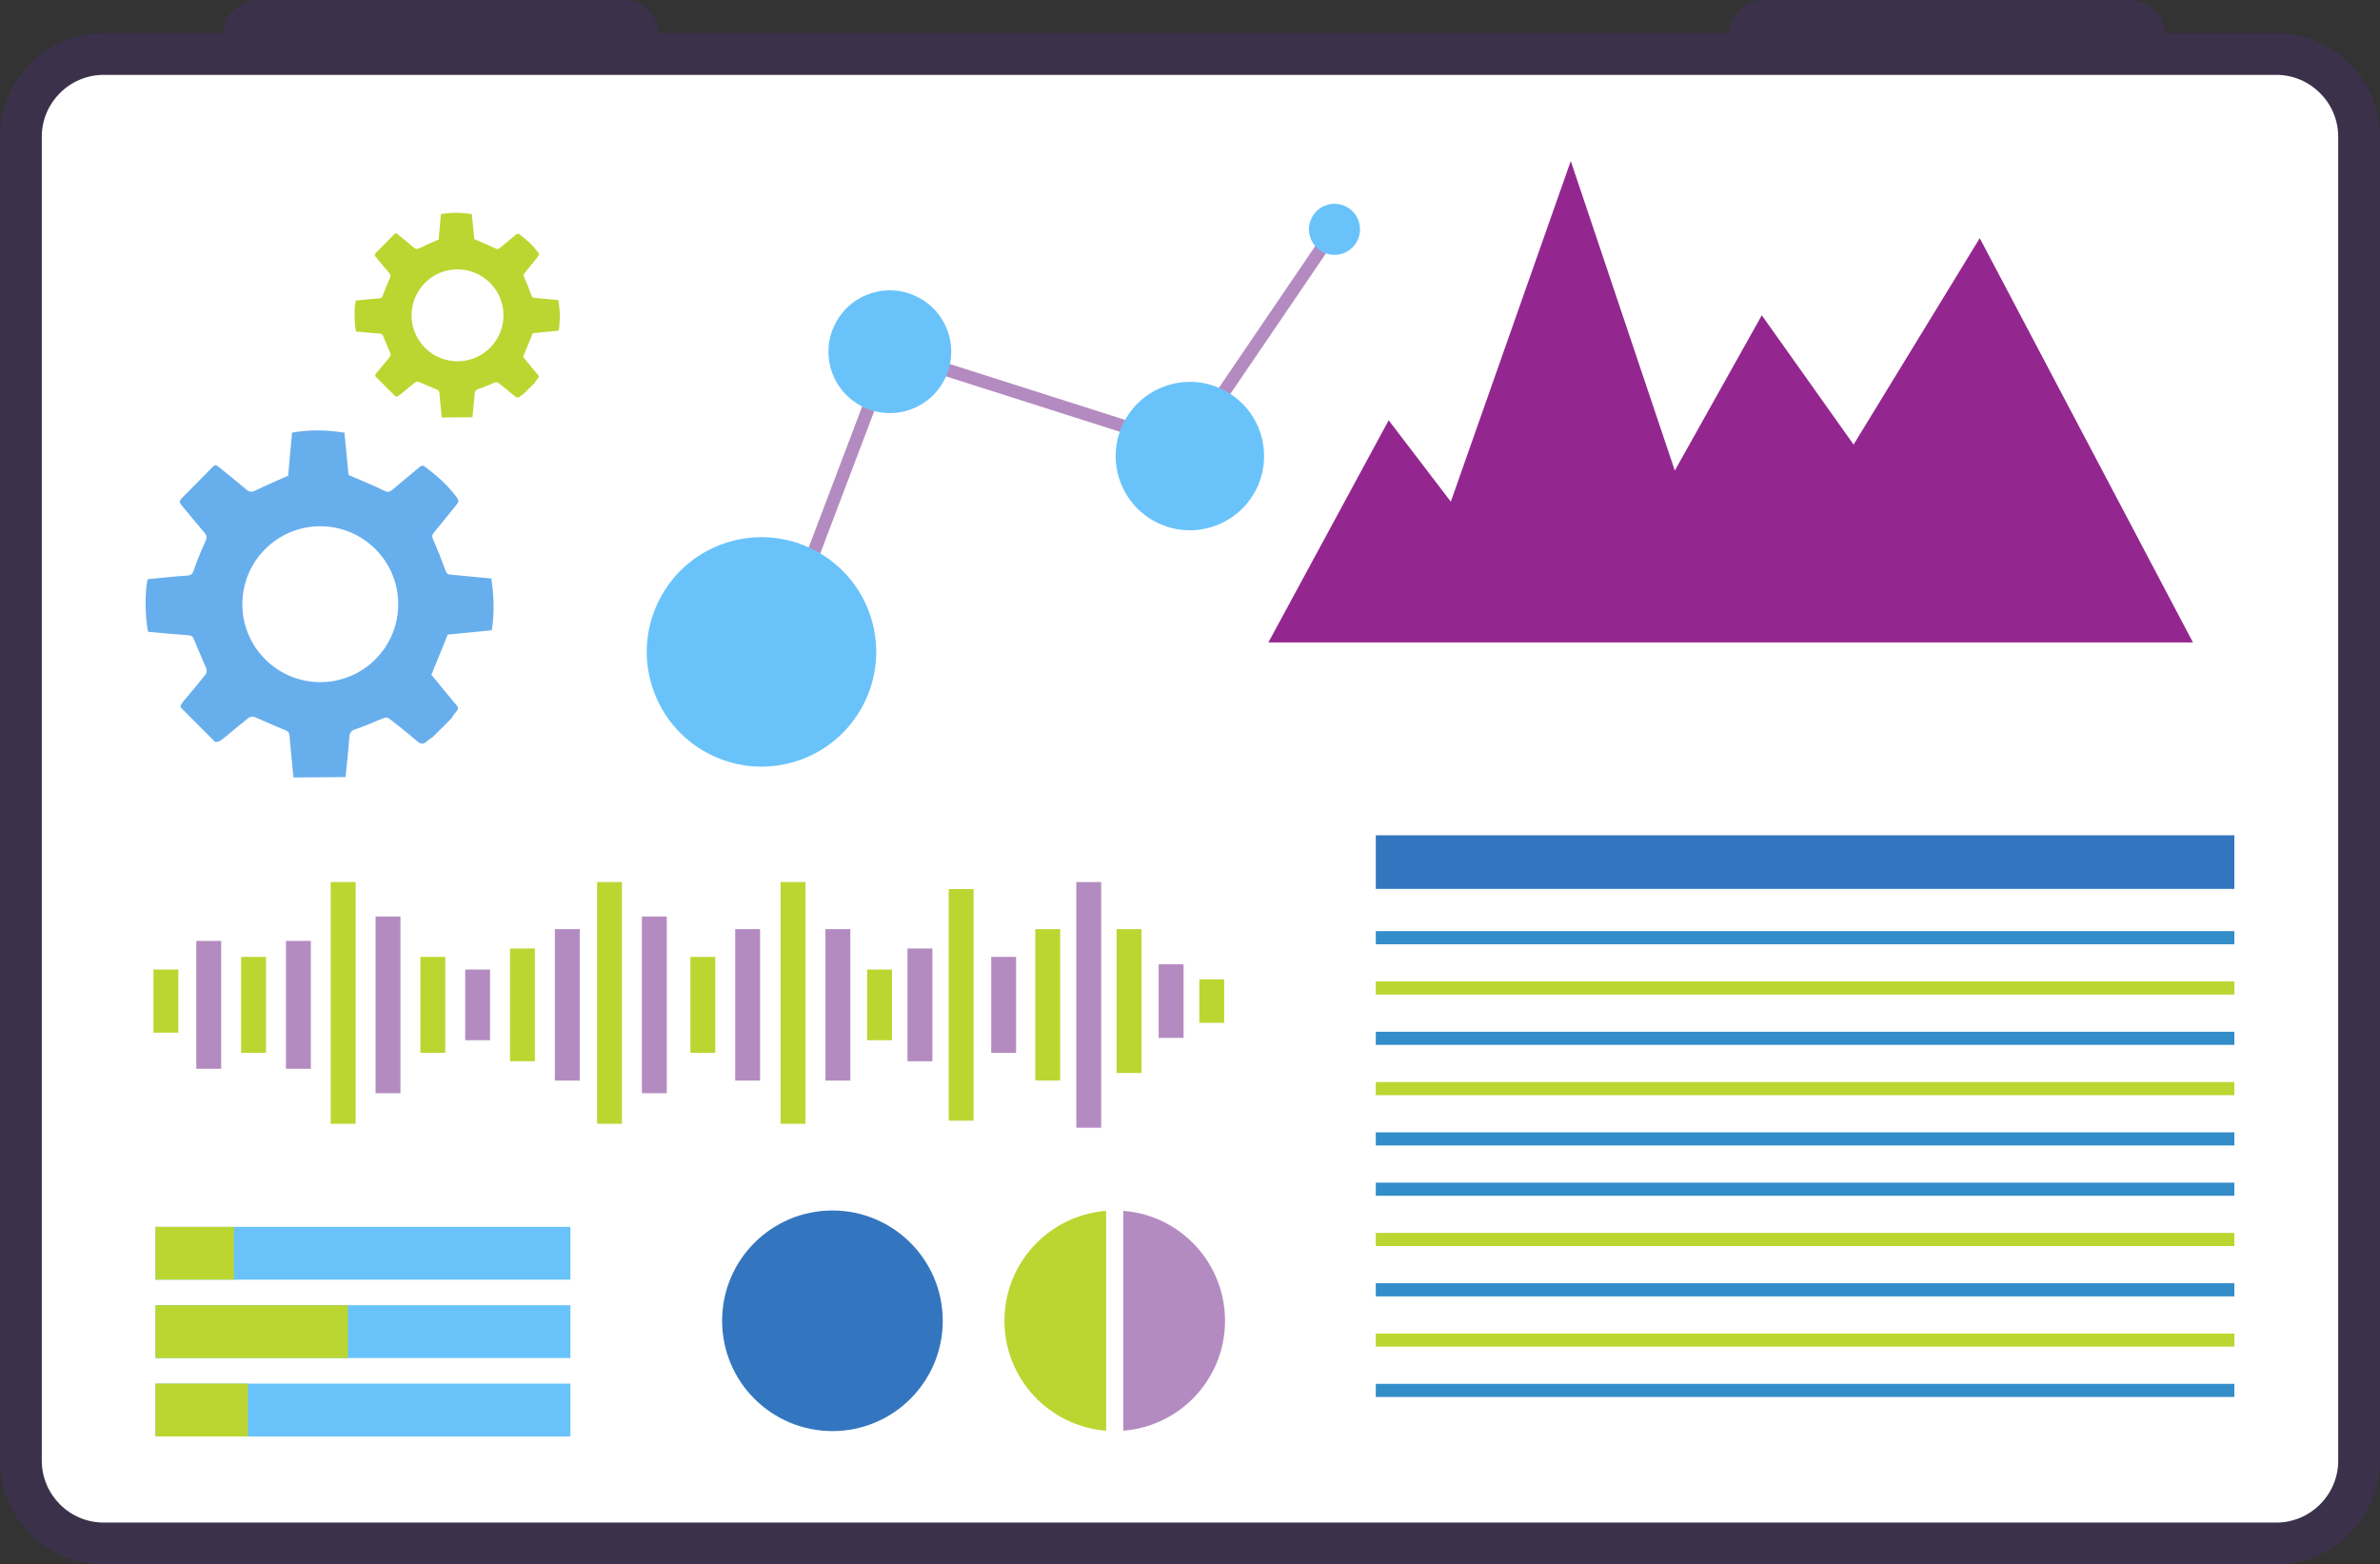 <?xml version="1.0" encoding="UTF-8"?>
<svg xmlns="http://www.w3.org/2000/svg" id="Capa_2" viewBox="0 0 774.12 508.86">
  <rect x="0" y="0" width="774.12" height="508.86" fill="#333333" stroke="none"/>
  <defs>
    <style>
      .cls-1 {
        fill: #bbd631;
      }

      .cls-2 {
        fill: #93278f;
      }

      .cls-3 {
        fill: #3376bf;
      }

      .cls-4 {
        fill: #fff;
      }

      .cls-5 {
        fill: #3b314a;
      }

      .cls-6 {
        fill: #0071bc;
      }

      .cls-6, .cls-7, .cls-8 {
        opacity: .8;
      }

      .cls-7 {
        fill: #a16eb0;
      }

      .cls-9 {
        fill: #69c3fa;
      }

      .cls-8 {
        fill: #419ae8;
      }
    </style>
  </defs>
  <g id="Layer_1">
    <rect class="cls-4" x="6.79" y="17.56" width="760.53" height="484.51" rx="32.8" ry="32.8"></rect>
    <path class="cls-5" d="M89.31,0h-5.38c-6.08,0-11.04,4.77-11.37,10.77h-38.8C15.14,10.77,0,25.9,0,44.51v430.6c0,18.61,15.14,33.75,33.76,33.75h706.6c18.62,0,33.76-15.14,33.76-33.75V44.51c0-18.61-15.14-33.75-33.76-33.75h-36.09c-.33-6-5.29-10.77-11.37-10.77h-10.28M189.37,0h-95.73M578.23,0h-4.38c-6.09,0-11.04,4.77-11.37,10.77H214.35c-.33-6-5.29-10.77-11.37-10.77h-9.28M678.29,0h-95.73M760.53,475.12c0,11.12-9.05,20.16-20.17,20.16H33.76c-11.12,0-20.17-9.05-20.17-20.16V44.51c0-11.12,9.05-20.16,20.17-20.16h706.6c11.12,0,20.17,9.05,20.17,20.16v430.6Z"></path>
    <g>
      <g>
        <path class="cls-8" d="M73.63,239.44c2.41-1.96,4.75-4.01,7.2-5.93.45-.35,1.37-.5,1.88-.29,3.34,1.36,6.59,2.91,9.94,4.24.97.39,1.43.77,1.51,1.85.3,3.78.7,7.54,1.07,11.32.06.61.14,1.22.26,2.28,5.63-.05,11.2-.09,16.91-.14.45-4.58.92-8.73,1.22-12.9.11-1.47.49-2.17,2.04-2.67,3.15-1.02,6.16-2.48,9.27-3.67.48-.18,1.29-.08,1.69.23,3.03,2.36,6.07,4.72,8.95,7.26,1.38,1.22,2.36,1.11,3.54-.1.45-.47,1.08-.77,1.62-1.15,2.08-2.08,4.17-4.16,6.25-6.23.16-.29.27-.62.48-.87,2.15-2.65,1.95-2.08-.06-4.56-2.45-3.02-4.94-6.01-7.09-8.61,1.83-4.51,3.55-8.72,5.32-13.07,4.62-.45,9.46-.92,14.32-1.4.92-5.68.71-11.22-.14-16.85-4.5-.43-8.89-.86-13.28-1.26-.79-.07-1.22-.25-1.55-1.15-1.27-3.49-2.63-6.95-4.14-10.35-.43-.98-.29-1.48.32-2.21,2.49-3.01,4.91-6.07,7.38-9.09.62-.75.76-1.31.11-2.2-2.9-3.98-6.52-7.19-10.44-10.11-.78-.58-1.28-.27-1.91.26-2.9,2.45-5.85,4.82-8.73,7.29-.83.71-1.4.83-2.48.31-3.75-1.8-7.6-3.37-11.72-5.17-.41-4.2-.88-8.97-1.34-13.74-5.79-.96-11.39-1.02-17.04-.04-.45,4.92-.88,9.7-1.27,14.03-3.7,1.66-7.18,3.11-10.55,4.78-1.27.63-2.07.57-3.13-.34-2.83-2.44-5.75-4.76-8.66-7.11-.57-.46-1.18-1.21-2.03-.36-3.45,3.49-6.9,6.99-10.35,10.48-.73.74-.6,1.39.07,2.18,2.5,2.93,4.87,5.96,7.41,8.84.98,1.11.78,1.93.24,3.13-1.35,2.97-2.65,5.98-3.66,9.08-.44,1.33-.93,1.72-2.27,1.81-4.28.3-8.54.76-12.73,1.16-1,3.33-.9,13.26.14,17.14,4.34.38,8.73.81,13.13,1.11,1.1.08,1.45.52,1.83,1.49,1.23,3.14,2.68,6.2,3.95,9.33.21.53.14,1.44-.19,1.87-2.13,2.71-4.36,5.35-6.59,7.98-1.24,1.47-1.75,2.06-1.51,2.85l11.06,11.09c1.07.34,1.8-.24,3.75-1.83ZM86.23,214.44c-9.89-9.91-9.87-25.96.05-35.85h0c9.91-9.89,25.96-9.87,35.85.05h0c9.89,9.91,9.87,25.96-.05,35.85h0c-9.91,9.89-25.96,9.87-35.85-.05h0Z"></path>
        <path class="cls-1" d="M130.8,127.87c1.42-1.16,2.8-2.37,4.25-3.5.26-.21.81-.29,1.11-.17,1.97.8,3.89,1.71,5.86,2.5.57.23.84.46.89,1.09.18,2.23.41,4.45.63,6.67.04.36.08.72.16,1.35,3.32-.03,6.6-.05,9.97-.08.26-2.7.54-5.15.72-7.61.06-.87.29-1.28,1.2-1.57,1.86-.6,3.63-1.46,5.46-2.17.28-.11.76-.04,1,.14,1.79,1.39,3.58,2.79,5.28,4.28.82.72,1.39.66,2.09-.06.27-.27.63-.45.96-.67,1.23-1.23,2.46-2.45,3.69-3.68.09-.17.16-.37.28-.52,1.27-1.56,1.15-1.23-.03-2.69-1.44-1.78-2.91-3.54-4.18-5.08,1.08-2.66,2.09-5.14,3.14-7.71,2.73-.27,5.58-.54,8.44-.83.54-3.35.42-6.62-.08-9.94-2.65-.25-5.24-.51-7.83-.74-.46-.04-.72-.15-.91-.67-.75-2.06-1.55-4.1-2.44-6.1-.26-.58-.17-.87.19-1.3,1.47-1.77,2.89-3.58,4.35-5.36.36-.44.45-.77.06-1.3-1.71-2.35-3.84-4.24-6.16-5.96-.46-.34-.75-.16-1.12.15-1.71,1.44-3.45,2.84-5.15,4.3-.49.42-.82.49-1.46.18-2.21-1.06-4.48-1.99-6.91-3.05-.24-2.48-.52-5.29-.79-8.1-3.41-.56-6.71-.6-10.05-.02-.26,2.9-.52,5.72-.75,8.27-2.18.98-4.23,1.83-6.22,2.82-.75.37-1.22.34-1.85-.2-1.67-1.44-3.39-2.81-5.1-4.19-.34-.27-.7-.72-1.2-.21-2.04,2.06-4.07,4.12-6.11,6.18-.43.44-.36.82.04,1.28,1.47,1.72,2.87,3.52,4.37,5.21.58.66.46,1.14.14,1.85-.8,1.75-1.56,3.53-2.16,5.35-.26.79-.55,1.01-1.34,1.07-2.52.18-5.04.45-7.5.68-.59,1.96-.53,7.82.08,10.11,2.56.22,5.15.48,7.74.65.65.04.86.3,1.08.88.73,1.85,1.58,3.66,2.33,5.5.12.31.08.85-.12,1.1-1.26,1.6-2.57,3.15-3.88,4.71-.73.87-1.03,1.22-.89,1.68l6.52,6.54c.63.2,1.06-.14,2.21-1.08ZM138.23,113.13c-5.83-5.85-5.82-15.31.03-21.14h0c5.85-5.83,15.31-5.82,21.14.03h0c5.83,5.85,5.82,15.31-.03,21.14h0c-5.85,5.83-15.31,5.82-21.14-.03h0Z"></path>
      </g>
      <polygon class="cls-2" points="412.56 208.97 713.28 208.97 643.93 77.47 602.9 144.61 573.04 102.56 544.75 153.08 510.91 52.38 471.89 163.19 451.68 136.71 412.56 208.97"></polygon>
      <g>
        <rect class="cls-3" x="447.49" y="271.71" width="279.26" height="17.44"></rect>
        <rect class="cls-6" x="447.49" y="302.89" width="279.26" height="4.27"></rect>
        <rect class="cls-1" x="447.49" y="319.25" width="279.26" height="4.27"></rect>
        <rect class="cls-6" x="447.49" y="335.62" width="279.26" height="4.27"></rect>
        <rect class="cls-1" x="447.49" y="351.98" width="279.26" height="4.27"></rect>
        <rect class="cls-6" x="447.49" y="368.34" width="279.26" height="4.27"></rect>
        <rect class="cls-6" x="447.49" y="384.7" width="279.26" height="4.27"></rect>
        <rect class="cls-1" x="447.49" y="401.06" width="279.26" height="4.27"></rect>
        <rect class="cls-6" x="447.49" y="417.42" width="279.26" height="4.27"></rect>
        <rect class="cls-1" x="447.49" y="433.78" width="279.26" height="4.27"></rect>
        <rect class="cls-6" x="447.49" y="450.15" width="279.26" height="4.27"></rect>
      </g>
      <g>
        <rect class="cls-7" x="63.85" y="306.07" width="8.09" height="41.6"></rect>
        <rect class="cls-1" x="78.43" y="311.27" width="8.09" height="31.2"></rect>
        <rect class="cls-7" x="93.01" y="306.07" width="8.09" height="41.6"></rect>
        <rect class="cls-1" x="107.58" y="286.92" width="8.09" height="78.63"></rect>
        <rect class="cls-7" x="122.16" y="298.14" width="8.09" height="57.47"></rect>
        <rect class="cls-1" x="253.9" y="286.92" width="8.09" height="78.63"></rect>
        <rect class="cls-7" x="268.48" y="302.24" width="8.09" height="49.26"></rect>
        <rect class="cls-1" x="282.04" y="315.38" width="8.09" height="22.99"></rect>
        <rect class="cls-7" x="295.17" y="308.54" width="8.09" height="36.67"></rect>
        <rect class="cls-1" x="308.58" y="289.21" width="8.09" height="75.33"></rect>
        <rect class="cls-7" x="322.41" y="311.27" width="8.09" height="31.2"></rect>
        <rect class="cls-1" x="336.74" y="302.24" width="8.09" height="49.26"></rect>
        <rect class="cls-7" x="350.08" y="286.92" width="8.09" height="79.91"></rect>
        <rect class="cls-1" x="363.19" y="302.24" width="8.09" height="46.8"></rect>
        <rect class="cls-7" x="376.87" y="313.68" width="8.09" height="23.93"></rect>
        <rect class="cls-1" x="390.09" y="318.57" width="8.09" height="14.14"></rect>
        <rect class="cls-1" x="49.92" y="315.38" width="8.09" height="20.53"></rect>
        <rect class="cls-1" x="194.21" y="286.92" width="8.09" height="78.63"></rect>
        <rect class="cls-7" x="208.79" y="298.14" width="8.09" height="57.47"></rect>
        <rect class="cls-1" x="136.74" y="311.27" width="8.09" height="31.2"></rect>
        <rect class="cls-7" x="151.31" y="315.38" width="8.09" height="22.99"></rect>
        <rect class="cls-1" x="224.56" y="311.27" width="8.09" height="31.2"></rect>
        <rect class="cls-7" x="239.13" y="302.24" width="8.09" height="49.26"></rect>
        <rect class="cls-1" x="165.89" y="308.54" width="8.09" height="36.67"></rect>
        <rect class="cls-7" x="180.47" y="302.24" width="8.09" height="49.26"></rect>
      </g>
      <g>
        <rect class="cls-9" x="50.59" y="399.09" width="134.94" height="17.17"></rect>
        <rect class="cls-9" x="50.59" y="424.58" width="134.94" height="17.17"></rect>
        <rect class="cls-9" x="50.59" y="450.08" width="134.94" height="17.17"></rect>
        <rect class="cls-1" x="50.59" y="399.09" width="25.51" height="17.17"></rect>
        <rect class="cls-1" x="50.59" y="424.58" width="62.57" height="17.17"></rect>
        <rect class="cls-1" x="50.59" y="450.08" width="30.04" height="17.17"></rect>
      </g>
      <path class="cls-3" d="M306.64,429.64c0,19.81-16.06,35.88-35.88,35.88s-35.88-16.06-35.88-35.88,16.06-35.88,35.88-35.88,35.88,16.06,35.88,35.88Z"></path>
      <g>
        <path class="cls-1" d="M359.79,393.88c-18.51,1.43-33.08,16.88-33.08,35.76s14.58,34.33,33.08,35.76v-71.51Z"></path>
        <path class="cls-7" d="M365.37,393.88v71.51c18.51-1.43,33.08-16.88,33.08-35.76s-14.58-34.33-33.08-35.76Z"></path>
      </g>
      <polygon class="cls-7" points="259.45 199.42 255.52 197.92 288.17 111.8 385.19 142.71 432.31 73.41 435.8 75.78 386.9 147.67 290.69 117.02 259.45 199.42"></polygon>
      <path class="cls-9" d="M283.35,201.08c6.06,19.7-4.99,40.58-24.69,46.64-19.7,6.06-40.58-4.99-46.64-24.69-6.06-19.7,4.99-40.58,24.69-46.64,19.7-6.06,40.58,5,46.64,24.69Z"></path>
      <path class="cls-9" d="M410.09,141.26c3.92,12.74-3.23,26.24-15.97,30.16s-26.24-3.23-30.16-15.97c-3.92-12.74,3.23-26.24,15.97-30.16,12.74-3.92,26.24,3.23,30.16,15.97Z"></path>
      <path class="cls-9" d="M441.99,72.16c1.35,4.38-1.11,9.03-5.49,10.38-4.38,1.35-9.03-1.11-10.38-5.5-1.35-4.38,1.11-9.03,5.5-10.38,4.38-1.35,9.03,1.11,10.38,5.5Z"></path>
      <path class="cls-9" d="M308.51,108.54c3.24,10.54-2.67,21.71-13.21,24.95s-21.71-2.67-24.95-13.21c-3.24-10.54,2.67-21.71,13.21-24.95,10.54-3.24,21.71,2.67,24.95,13.21Z"></path>
    </g>
  </g>
</svg>
